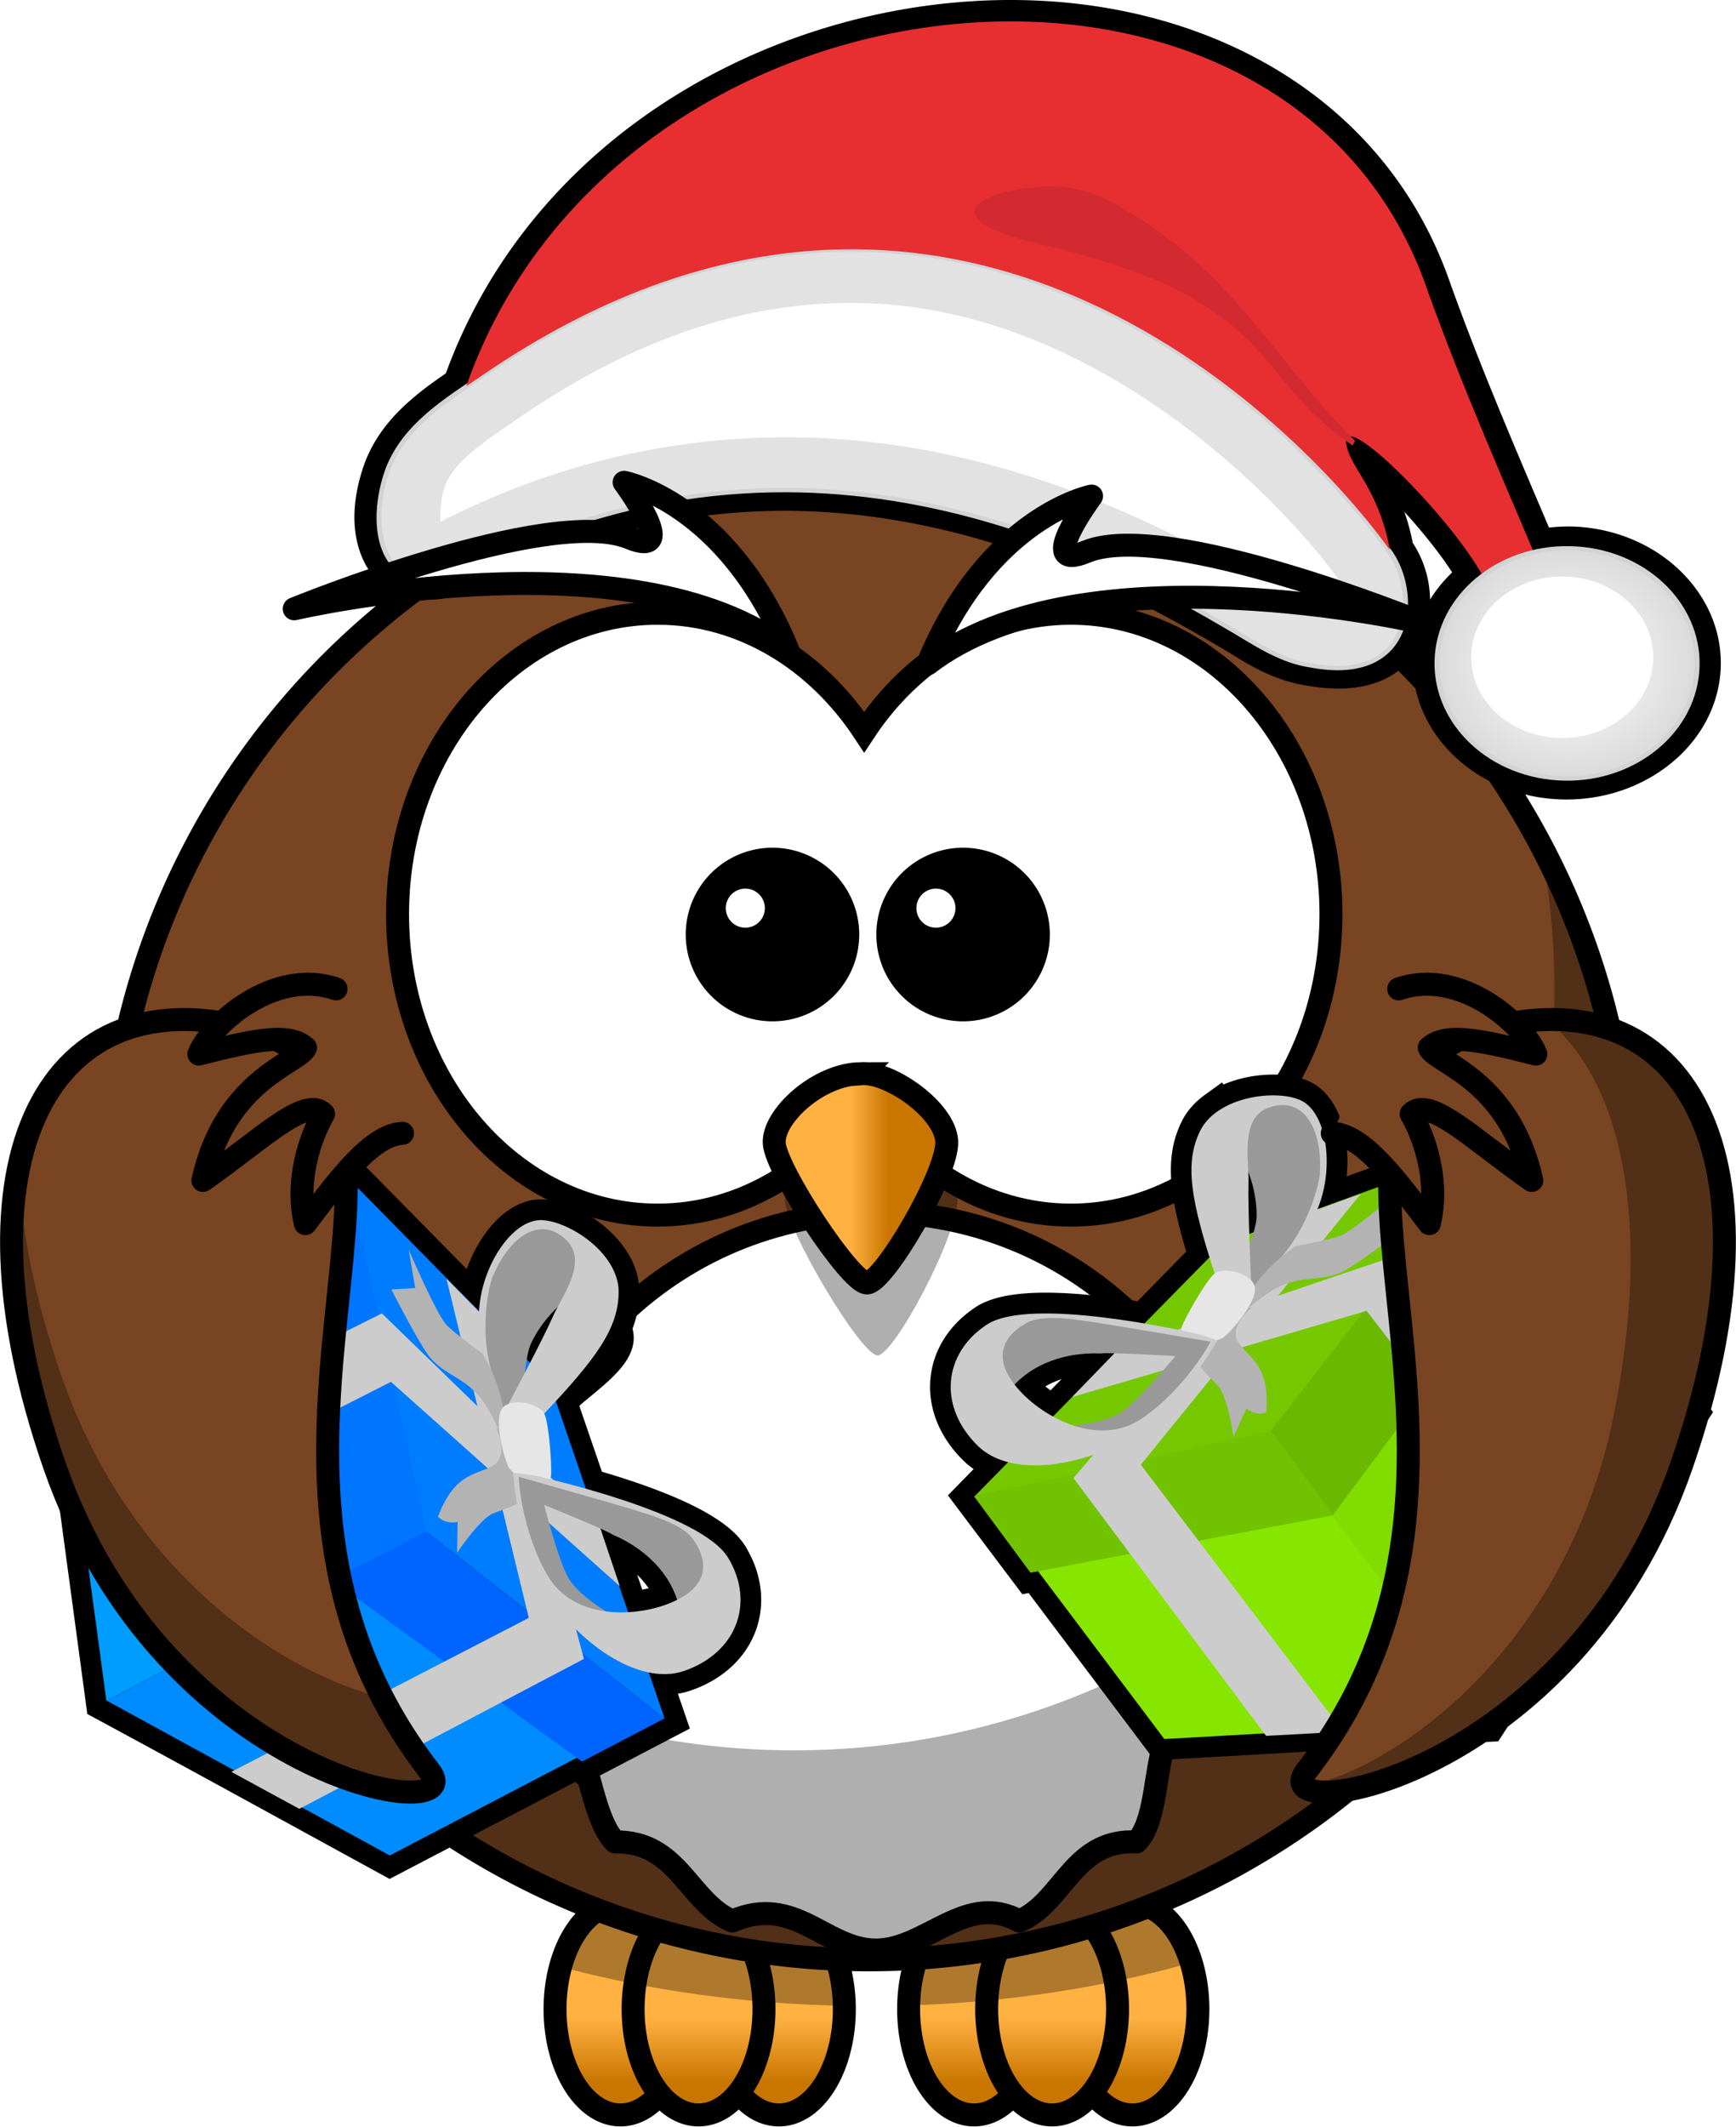 <svg xmlns="http://www.w3.org/2000/svg" xmlns:xlink="http://www.w3.org/1999/xlink" viewBox="0 0 408.31 500"><defs><linearGradient id="k" y2="362.28" xlink:href="#b" gradientUnits="userSpaceOnUse" x2="219.61" gradientTransform="matrix(1.781 0 0 1.706 317.29 70.598)" y1="354.02" x1="219.61"/><linearGradient id="b"><stop offset="0" stop-color="#ffb142"/><stop offset="1" stop-color="#c87600"/></linearGradient><linearGradient id="i" y2="504.58" gradientUnits="userSpaceOnUse" x2="1100.7" gradientTransform="matrix(.809 -.266 .367 1.115 -2183.8 -358.06)" y1="-283.39" x1="-683.5"><stop offset="0" stop-color="#5f0000" stop-opacity="0"/><stop offset=".5" stop-color="red" stop-opacity="0"/><stop offset="1" stop-color="#590000"/></linearGradient><linearGradient id="h" y2="601.16" xlink:href="#a" gradientUnits="userSpaceOnUse" x2="285.9" gradientTransform="matrix(1.152 -.379 .258 .783 -2183.8 -358.06)" y1="168.43" x1="350.37"/><linearGradient id="g" y2="160.02" xlink:href="#a" gradientUnits="userSpaceOnUse" x2="606.26" gradientTransform="matrix(1.194 .213 -.145 .812 -1983.6 -483.05)" y1="1.503" x1="681"/><linearGradient id="e" y2="504.58" gradientUnits="userSpaceOnUse" x2="1100.7" gradientTransform="matrix(.831 -.185 .255 1.146 -2021.3 -483.61)" y1="-283.39" x1="-683.5"><stop offset="0" stop-color="#00575f" stop-opacity="0"/><stop offset=".5" stop-color="#0062ff" stop-opacity="0"/><stop offset="1" stop-color="#002859"/></linearGradient><linearGradient id="d" y2="601.16" xlink:href="#a" gradientUnits="userSpaceOnUse" x2="285.9" gradientTransform="matrix(1.184 -.263 .179 .805 -2021.3 -483.61)" y1="168.43" x1="350.37"/><linearGradient id="c"><stop offset="0"/><stop offset="1" stop-opacity="0"/></linearGradient><linearGradient id="a"><stop offset="0" stop-color="#fff"/><stop offset="1" stop-color="#fff" stop-opacity="0"/></linearGradient><linearGradient id="l" y2="362.28" xlink:href="#b" gradientUnits="userSpaceOnUse" x2="238.98" gradientTransform="matrix(1.781 0 0 1.706 282.79 70.598)" y1="354.02" x1="238.98"/><linearGradient id="m" y2="362.28" xlink:href="#b" gradientUnits="userSpaceOnUse" x2="229.44" gradientTransform="matrix(1.781 0 0 1.706 299.79 70.598)" y1="354.02" x1="229.44"/><linearGradient id="n" y2="362.28" xlink:href="#b" gradientUnits="userSpaceOnUse" x2="176.39" gradientTransform="matrix(1.781 0 0 1.706 394.29 70.598)" y1="354.02" x1="176.39"/><linearGradient id="o" y2="362.28" xlink:href="#b" gradientUnits="userSpaceOnUse" x2="195.75" gradientTransform="matrix(1.781 0 0 1.706 359.79 70.598)" y1="354.02" x1="195.75"/><linearGradient id="p" y2="362.28" xlink:href="#b" gradientUnits="userSpaceOnUse" x2="186.21" gradientTransform="matrix(1.781 0 0 1.706 376.79 70.598)" y1="354.02" x1="186.21"/><linearGradient id="q" y2="232.99" xlink:href="#c" gradientUnits="userSpaceOnUse" x2="991.81" gradientTransform="scale(3.358) rotate(62.428 638.4 -385.277)" y1="237.27" x1="990.99"/><linearGradient id="r" y2="232.99" xlink:href="#c" gradientUnits="userSpaceOnUse" x2="991.81" gradientTransform="translate(-3750.6 -720.08) scale(4.099)" y1="237.27" x1="990.99"/><linearGradient id="s" y2="537.41" xlink:href="#b" gradientUnits="userSpaceOnUse" x2="359.47" gradientTransform="matrix(.641 0 0 .778 477.67 80.022)" y1="537.41" x1="346.24"/><filter id="j" color-interpolation-filters="sRGB"><feColorMatrix type="hueRotate" values="44.471"/></filter><filter id="u" width="1.741" y="-.371" x="-.371" height="1.741" color-interpolation-filters="sRGB"><feGaussianBlur stdDeviation="10.59"/></filter><filter id="v" width="1.094" y="-.135" x="-.047" height="1.27" color-interpolation-filters="sRGB"><feGaussianBlur stdDeviation="6.705"/></filter><filter id="f" color-interpolation-filters="sRGB"><feColorMatrix type="hueRotate" values="44.471"/></filter><radialGradient id="t" gradientUnits="userSpaceOnUse" cy="349.51" cx="488.04" r="41.491"><stop offset="0" stop-color="#fff"/><stop offset="1" stop-color="#dadada"/></radialGradient></defs><path d="M698.48 672.85a14.25 23.024 0 01-28.5 0 14.25 23.024 0 1128.5 0z" stroke-linejoin="round" stroke="#000" stroke-linecap="round" stroke-width="5" fill="url(#k)" transform="translate(-555.771 -254.446) scale(1.08)"/><path d="M663.98 672.85a14.25 23.024 0 01-28.5 0 14.25 23.024 0 1128.5 0z" stroke-linejoin="round" stroke="#000" stroke-linecap="round" stroke-width="5" fill="url(#l)" transform="translate(-555.771 -254.446) scale(1.08)"/><path d="M680.98 672.85a14.25 23.024 0 01-28.5 0 14.25 23.024 0 1128.5 0z" stroke-linejoin="round" stroke="#000" stroke-linecap="round" stroke-width="5" fill="url(#m)" transform="translate(-555.771 -254.446) scale(1.08)"/><path d="M775.48 672.85a14.25 23.024 0 01-28.5 0 14.25 23.024 0 1128.5 0z" stroke-linejoin="round" stroke="#000" stroke-linecap="round" stroke-width="5" fill="url(#n)" transform="translate(-555.771 -254.446) scale(1.08)"/><path d="M740.98 672.85a14.25 23.024 0 01-28.5 0 14.25 23.024 0 1128.5 0z" stroke-linejoin="round" stroke="#000" stroke-linecap="round" stroke-width="5" fill="url(#o)" transform="translate(-555.771 -254.446) scale(1.08)"/><path d="M757.98 672.85a14.25 23.024 0 01-28.5 0 14.25 23.024 0 1128.5 0z" stroke-linejoin="round" stroke="#000" stroke-linecap="round" stroke-width="5" fill="url(#p)" transform="translate(-555.771 -254.446) scale(1.08)"/><path d="M146.132 447.555c-6.272 0-11.645 6.082-14.044 14.786 20.495 5.481 43.011 8.679 66.675 9.115-.322-13.272-7.068-23.902-15.36-23.902-3.566 0-6.842 1.974-9.453 5.267-2.61-3.293-5.887-5.267-9.453-5.267-3.441 0-6.618 1.842-9.182 4.929-2.565-3.087-5.741-4.929-9.183-4.929zm83.183 0c-8.27 0-15.006 10.576-15.36 23.8 23.638-.761 46.038-4.304 66.371-10.094-2.536-8.12-7.732-13.707-13.74-13.707-3.566 0-6.842 1.974-9.453 5.266-2.61-3.292-5.887-5.266-9.453-5.266-3.441 0-6.618 1.841-9.182 4.929-2.565-3.088-5.741-4.93-9.183-4.93z" fill-opacity=".314"/><path d="M383.16 282.204a178.86 178.86 0 01-357.719 0 178.86 178.86 0 11357.72 0z" stroke="#000" stroke-linecap="round" stroke-width="5.402" fill="#784421"/><path d="M292.707 371.631c-28.628-5.319-2.427 23.368-6.817 33.741-17.353-8.533-10.741 19.716-18.589 27.563-14.87-.795-17.19 14.198-27.563 18.589-12.533-6.954-21.774 6.817-33.74 6.817-11.966 0-19.047-13.23-33.742-6.817-10.372-4.39-12.693-18.844-27.562-18.59-7.848-7.846-6.637-37.715-18.59-27.562-4.389-10.373 15.87-41.22-6.817-33.74 0-11.966 24.034-34.172 6.818-33.742 4.39-10.373 26.406-18.095 18.589-27.563 15.694-15.694 37.371-25.405 61.303-25.405s45.61 9.711 61.303 25.405c-11.598 5.687 14.198 17.19 18.589 27.563-19.378-.97 6.817 21.775 6.817 33.741z" stroke-linejoin="round" stroke="#000" stroke-linecap="round" stroke-width="5.402" fill="#fff"/><path d="M362.333 198.416a179.404 179.404 0 013.274 34.13c0 4.03-.142 8.022-.405 11.986-3.967-.198-8.186.022-12.693.675-38.044 8.1-21.793 55.812-31.7 105.734-32.779 37.086-80.71 60.463-134.055 60.463-32.812 0-63.556-8.866-90.003-24.306-25.58-59.895 8.725-124.948-36.359-136.183-49.813-8.994-69.107 37.223-36.898 106.478 17.783 38.236 47.234 57.018 68.902 64.311 30.64 24.63 69.563 39.364 111.909 39.364 49.64 0 94.587-20.245 127-52.935 18.855-9.417 39.822-26.57 54.386-55.263 27.237-53.66 22.022-94.072-5.908-105.263a177.678 177.678 0 00-17.453-49.187z" fill-rule="evenodd" fill-opacity=".314"/><path d="M205.106 263.958c-10.034 0-20.94 11.156-20.504 18.203.436 7.046 17.886 36.406 21.812 36.406 3.926 0 19.195-28.772 18.76-36.993-.437-8.22-13.525-18.203-20.068-17.615z" fill-rule="evenodd" fill-opacity=".314"/><path d="M154.656 144.141c-33.743 0-61.148 31.687-61.148 70.73 0 39.042 27.406 70.73 61.148 70.73 19.83 0 37.426-10.956 48.597-27.905 11.17 16.96 28.805 27.904 48.643 27.904 33.742 0 61.148-31.687 61.148-70.73s-27.406-70.729-61.148-70.729c-19.836 0-37.474 10.947-48.643 27.904-11.171-16.945-28.77-27.904-48.597-27.904z" stroke="#000" stroke-linecap="round" stroke-width="5.402" fill="#fff"/><path d="M199.391 219.654a17.703 17.703 0 01-35.406 0 17.703 17.703 0 1135.406 0zM244.224 219.654a17.703 17.703 0 11-35.406 0 17.703 17.703 0 1135.406 0z" stroke="#000" stroke-linecap="round" stroke-width="5.402"/><path d="M179.892 213.454a4.591 4.591 0 01-9.183 0 4.591 4.591 0 119.183 0zM224.724 213.454a4.591 4.591 0 01-9.182 0 4.591 4.591 0 119.182 0z" fill="#fff"/><path d="M228.41 350.625l72.95-15.282.385 2.142-72.269 16.578z" fill="#75c800"/><path d="M286.173 261.322c.23-.167.479-.316.718-.472 5.741-3.723 14.385-4.218 18.78-2.37 5.861 2.464 7.805 13.41 5.332 22.436a29.134 29.134 0 01-1.111 3.26l41.154-14.958 13.176 17.499-.69.97 33.441 44.408-47.3 72.455c-25.196 1.277-50.564 2.771-75.818 4.19l-29.864-39.66-1.481.285-13.16-17.476 8.005-8.175c-2.853-.7-5.39-1.957-7.354-3.88-9.136-8.944-8.225-20.976 1.158-27.843.303-.222.602-.45.922-.66 6.805-4.472 25.058-2.339 37.188-.271l15.226-15.55c-4.47-14.42-5.754-22.59-2.181-29.795.866-1.747 2.243-3.225 3.858-4.394zm7.434 14.102c.04.85.069 1.636.049 2.318-.084 2.86.037 7.646.189 12.253l1.017-.35c.414-1.497.705-2.902.706-3.891.006-4.299-1.04-7.943-1.961-10.33zm-51.79 47.274a20.55 20.55 0 00-3.17 2.733 25.383 25.383 0 001.719 1.96c1.865 1.943 4.454 3.985 7.445 5.612l14.625-14.925c-1.822-.047-3.193-.06-3.58.029-6.437-.284-12.48 1.387-17.04 4.59z" stroke="#000" stroke-width="9.723"/><path d="M360.844 284.592l-51.8 66.466 38.303 52.54 48.663-72.305z" fill="#81dc00"/><path d="M854.18 706.88l-7.638 3.704 2.164 15.957 8.359-4.224-2.886-15.44z" fill-rule="evenodd" fill="url(#q)" transform="matrix(-.975 -.464 -.464 .975 1535.474 58.042)"/><path d="M351.894 268.68l-53.87 67.818 15.527 19.542 51.9-69.617z" fill="#6bb800"/><path d="M349.614 404.485l-75.766 4.26-35.616-47.298 70.18-11.678z" fill="#87e600"/><path d="M229.094 351.705l69.601-15.644 14.972 20.082-71.295 13.514z" fill="#71c200"/><path d="M287.699 292.233l-58.527 59.51 69.713-15.412 52.164-67.108z" fill="#75c800"/><path d="M330.276 294.5l-67.409 22.8-10.687 11.057 69.247-20.255 49.353 63.958 9.173-13.825z" fill="#ccc"/><path d="M320.065 280.608l-51.738 63.662 47.625 62.745-18.173.986-45.304-60.597 52.149-61.188 15.441-5.608z" fill-rule="evenodd" fill="#ccc"/><path d="M292.277 272.53s3.3 5.697 3.29 13.237c-.005 3.578-3.773 12.465-3.773 12.465l-.332 7.125s4.704-1.579 6.396-3.245c1.691-1.667 8.98-11.396 10.98-16.044 2-4.649 2.944-16.437 2.093-18.35-.851-1.912-2.31-7.453-5.891-9.078-3.58-1.625-7.456-.714-8.428-.178-.972.535-6.035 11.026-6.035 11.026l1.7 3.041z" fill-rule="evenodd" fill="#999"/><path d="M294.538 307.2s-5.448 4.3-3.431 8.017 7.765 5.054 6.713 16.805c-2.757.788-4.678-.929-4.678-.929l-3.007 6.585s-1.404-9.497-3.657-11.954-5.592-4.96-4.758-7.465c.834-2.504 9.149-10.128 9.149-10.128l3.67-.93z" fill-rule="evenodd" fill="#b3b3b3"/><path d="M286.88 260.869c5.74-3.724 14.394-4.22 18.79-2.372 5.86 2.465 7.792 13.407 5.32 22.434-3.388 12.37-15.34 21.736-15.34 21.736-.142-.189-6.273 8.155-10.035-3.526-5.4-16.772-7.172-25.613-3.306-33.412.99-1.997 2.657-3.619 4.57-4.86zm11.534-.55c-6.828 2.44-4.625 12.553-4.769 17.45-.177 6.026.588 22.83.588 22.83l-.039 3.15s.85-.616 7.737-8.947c6.888-8.33 8.643-18.567 8.516-19.258.532-9.707-3.516-18.147-12.032-15.225z" fill-rule="evenodd" fill="#ccc"/><path d="M304.807 292.86s7.33-1.347 10.405-2.378c3.075-1.032 15.821-12.235 15.821-12.235l-5.267 7.497 4.928 2.708s-10.136 7.79-14.236 10.078c-6.048 3.377-11.024.278-18.756 5.78-4.639 3.3-6.656 5.653-6.656 5.653s2.443-9.542 13.761-17.102z" fill-rule="evenodd" fill="#b3b3b3"/><path d="M277.876 312.12c.326-1.43 5.765-11.242 7.844-12.807 2.079-1.566 8.47-.158 9.376 3.01.905 3.17-5.186 10.421-7.454 12.13a41.972 41.972 0 01-7.426 2.333c-.996-1.323-2.503-2.506-2.34-4.665z" fill-rule="evenodd" fill="#e6e6e6"/><path d="M285.87 315.661s-4.713 7.29-8.253 10.937c-3.539 3.647-10.66 11.162-13.231 11.92-2.572.758-15.177 6.713-18.475 5.464-3.297-1.249 5.946-8.798 5.946-8.798s7.939-.675 11.888-3.256c3.949-2.58 12.998-13.519 12.998-13.519l8.435-3.406.691.659z" fill-rule="evenodd" fill="#999"/><path d="M284.077 315.633l-7.275 3.121s-16.447-.973-17.952-.625c-9.364-.412-17.899 3.26-22.231 9.865 0 0-5.131-8.118-3.88-10.63 1.25-2.514 6.199-7.42 6.199-7.42s11.227-.614 12.765-.397c1.539.217 23.745 3.151 23.745 3.151l7.524 1.687 2.031 1.036-.926.212z" fill-rule="evenodd" fill="#999"/><path d="M232.086 311.351c10.249-6.736 46.534 1.542 48.605 1.946 2.072.404 5.813 1.822 5.594 1.791 0 0-8.12 14.626-19.122 21.928-11.001 7.302-28.963 10.864-37.167 2.832-9.43-9.233-8.16-21.762 2.09-28.497zm9.916-.69c-3.757 1.884-10.865 7.156-1.656 16.749 5.702 5.939 18.186 12.765 28.216 5.999 10.03-6.767 16.319-18.044 16.1-18.076 0 0-27.586-4.702-28.59-4.731-1.005-.03-9.597-1.867-14.07.059z" fill-rule="evenodd" fill="#ccc"/><g fill-rule="evenodd"><path d="M348.073 242.211c-51.975 18.69 15.3 101.703-40.856 174.134-10.38 13.388 62.515 2.258 88.285-71.932 25.061-72.149 1.224-116.176-47.43-102.204z" stroke="#000" stroke-width="5.402" fill="#784421"/><path d="M365.098 239.63c-.445-.001-.898.021-1.35.033 17.514 14.114 24.926 46.774 15.968 92.197-11.908 60.384-57.88 86.433-73.157 87.81 4.96 7.05 65.867-8.779 88.956-75.251 21.93-63.13 6.396-104.735-30.417-104.79z" fill-opacity=".314"/></g><path d="M328.973 232.434c14.464-4.979 29.407 8.193 32.263 15.32-14.597-3.73-21.303-4.782-25.082-1.493 1.628 3.643 18.806 7.284 24.13 31.19-13.427-9.309-24.095-20.068-28.381-15.646 3.113 5.438 6.697 15.661 4.282 25.798-7.715-10.18-15.599-20.934-22.84-21.225" stroke-linejoin="round" fill-rule="evenodd" stroke="#000" stroke-linecap="round" stroke-width="5.402" fill="#784421"/><g><path d="M143.903 297.71c-.136-.25-.296-.492-.446-.734-3.584-5.83-11.177-9.991-15.94-10.21-6.35-.293-12.808 8.755-14.454 17.968a29.132 29.132 0 00-.398 3.422l-30.732-31.19-19.417 10.138.206 1.172-49.278 25.731 11.578 85.75c22.203 11.979 44.467 24.228 66.661 36.36l44.007-22.978 1.215.894 19.393-10.126-3.716-10.821c2.877.593 5.707.549 8.307-.344 12.092-4.15 16.44-15.406 10.918-25.639-.178-.33-.35-.664-.55-.992-4.222-6.962-21.62-12.878-33.462-16.224l-7.067-20.585c10.232-11.099 14.902-17.924 14.772-25.966-.032-1.95-.64-3.876-1.596-5.625zm-12.772 9.54c-.402.75-.765 1.447-1.04 2.071-1.153 2.619-3.319 6.888-5.436 10.982l-.768-.753c.27-1.53.61-2.923 1.034-3.816 1.842-3.885 4.352-6.725 6.21-8.484zm26.452 64.938a20.554 20.554 0 011.688 3.83c-.72.362-1.515.7-2.394 1.032-2.519.953-5.734 1.684-9.134 1.868l-6.793-19.76c1.665.74 2.91 1.317 3.22 1.563 5.934 2.51 10.674 6.616 13.413 11.467z" stroke="#000" stroke-width="9.723"/><path d="M65.261 286.96l18.215 82.273-58.453 30.522-11.582-85.736z" fill="#009dff"/><path d="M302.06 226.32l-.307 10.356 18.488 6.674.151-11.43-18.335-5.6z" fill-rule="evenodd" fill="url(#r)" transform="scale(.885) rotate(62.428 34.516 80.726)"/><path d="M81.926 276.96l18.53 82.877-22.429 11.71-15.514-84.45z" stroke="#0075ff" fill="#0075ff" stroke-width=".885"/><path d="M25.096 399.72L91.68 436.12l52.484-27.406-58.353-40.699z" fill="#008cff"/><path d="M156.305 403.912l-56.11-43.936-21.991 11.484 58.687 42.59z" fill="#0064ff"/><path d="M129.244 324.958l27.065 78.951-56.11-43.936-18.27-83.012z" fill="#007cff"/><path d="M89.815 308.704l51.071 49.553 4.9 14.576L91.96 324.79l-72.046 36.546-2.343-16.425z" fill="#ccc"/><path d="M105.008 300.551l19.364 79.717-69.964 36.194 15.985 8.699 66.945-35.252-20.798-77.659-11.533-11.7z" fill-rule="evenodd" fill="#ccc"/><path d="M133.566 305.198s-5.428 3.727-8.658 10.54c-1.533 3.233-1.95 12.877-1.95 12.877l-2.761 6.576s-3.57-3.447-4.381-5.678c-.812-2.232-3.213-14.15-3.021-19.206.192-5.057 4.404-16.108 5.994-17.469 1.59-1.361 5.288-5.737 9.22-5.666 3.931.071 7.039 2.56 7.686 3.46.648.901.712 12.55.712 12.55l-2.842 2.016z" fill-rule="evenodd" fill="#999"/><path d="M116.636 335.535s3.072 6.225-.346 8.714-9.184 1.227-13.282 12.29c2.15 1.895 4.622 1.171 4.622 1.171l-.113 7.237s5.348-7.972 8.437-9.222c3.09-1.25 7.181-2.076 7.504-4.696.323-2.62-3.909-13.077-3.909-13.077l-2.914-2.417z" fill-rule="evenodd" fill="#b3b3b3"/><path d="M143.461 296.996c-3.584-5.83-11.185-9.996-15.948-10.215-6.35-.293-12.798 8.757-14.444 17.97-2.256 12.627 4.512 26.22 4.512 26.22.21-.11 2.16 10.06 10.576 1.127 12.083-12.824 17.483-20.046 17.342-28.75-.035-2.228-.843-4.41-2.038-6.352zm-10.18-5.452c5.118 5.137-1.217 13.322-3.191 17.805-2.43 5.517-10.34 20.362-10.34 20.362l-1.319 2.862s-.501-.922-3.14-11.403c-2.641-10.481.172-20.48.584-21.048 3.69-8.994 10.973-14.876 17.406-8.578z" fill-rule="evenodd" fill="#ccc"/><path d="M113.524 318.18s-6.04-4.366-8.373-6.619c-2.333-2.252-9.03-17.846-9.03-17.846l1.536 9.033-5.614.328s5.806 11.389 8.525 15.217c4.01 5.648 9.835 4.987 14.453 13.278 2.77 4.973 3.58 7.965 3.58 7.965s1.895-9.667-5.077-21.356z" fill-rule="evenodd" fill="#b3b3b3"/><path d="M129.567 347.144c.32-1.431-.374-12.628-1.58-14.935-1.204-2.308-7.58-3.783-9.759-1.31-2.179 2.472.204 11.637 1.519 14.154a41.977 41.977 0 005.702 5.297c1.468-.766 3.337-1.186 4.118-3.206z" fill-rule="evenodd" fill="#e6e6e6"/><path d="M120.826 346.906s1.124 8.607 2.753 13.421 4.83 14.66 6.826 16.45c1.997 1.79 10.82 12.583 14.334 12.872 3.514.29-1.589-10.5-1.589-10.5s-6.878-4.02-9.335-8.048c-2.457-4.027-5.928-17.792-5.928-17.792l-6.154-6.7-.906.298z" fill-rule="evenodd" fill="#999"/><path d="M122.45 347.645l5.228 5.944s15.269 6.188 16.479 7.15c8.632 3.652 14.761 10.633 15.835 18.46 0 0 8.122-5.125 8.072-7.932-.05-2.806-2.41-9.362-2.41-9.362s-9.874-5.38-11.357-5.845c-1.482-.465-22.794-7.358-22.794-7.358l-7.519-1.71-2.28.064.746.588z" fill-rule="evenodd" fill="#999"/><path d="M171.243 366.118c-6.36-10.486-42.68-18.602-44.726-19.128-2.044-.525-6.032-.852-5.82-.786 0 0 1.048 16.696 7.845 28.017 6.796 11.32 21.485 22.255 32.344 18.526 12.482-4.284 16.717-16.143 10.357-26.63zm-8.657-4.884c2.582 3.316 6.736 11.131-5.702 15.835-7.7 2.913-21.907 3.713-28.055-6.706-6.15-10.42-6.983-23.305-6.771-23.239 0 0 26.93 7.607 27.849 8.013.92.404 9.467 2.438 12.678 6.098z" fill-rule="evenodd" fill="#ccc"/></g><path d="M702.2 469.26c-9.288 0-19.384 9.306-18.98 15.184.404 5.878 16.557 30.368 20.191 30.368 3.634 0 17.768-24 17.364-30.857-.404-6.857-12.519-15.184-18.576-14.694z" fill-rule="evenodd" stroke="#000" stroke-width="5" fill="url(#s)" transform="translate(-555.771 -254.446) scale(1.08)"/><g fill-rule="evenodd"><path d="M60.227 242.213c51.974 18.69-15.3 101.703 40.856 174.134 10.38 13.388-62.515 2.259-88.286-71.932-25.06-72.149-1.223-116.175 47.43-102.204z" stroke="#000" stroke-width="5.4" fill="#784421"/><path d="M4.408 274.405c-3.73 17.832-1.403 41.779 8.406 70.018 25.77 74.19 98.66 85.33 88.28 71.941-4.438-5.725-8.123-11.532-11.14-17.353-20.474-4.906-58.388-26.333-75.52-75.654-6.351-18.286-9.565-34.765-10.026-48.952zm77.005 6.853c-.954 9.222-2.006 19.026-2.465 29.303 1.073-10.576 2.247-20.462 2.465-29.303z" fill-opacity=".314"/></g><path d="M79.035 232.434c-14.464-4.979-29.407 8.193-32.263 15.32 14.597-3.73 21.303-4.782 25.082-1.493-1.628 3.643-18.806 7.284-24.13 31.19 13.427-9.309 24.094-20.068 28.381-15.646-3.113 5.438-6.697 15.661-4.282 25.798 7.715-10.18 15.599-20.934 22.84-21.225" stroke-linejoin="round" fill-rule="evenodd" stroke="#000" stroke-linecap="round" stroke-width="5.402" fill="#784421"/><g><path d="M229.5.233C177.834 3.152 124.64 33.64 104.864 87.754c-7.277 5.003-15.162 11.024-18.942 20.7a5.686 5.032 0 00-.03.063c-2.818 7.62-3.766 16.242-.31 23.41 1.728 3.583 5.008 6.895 9.67 8.28s9.997.824 15.722-1.296a5.686 5.032 0 00.704-.301c39.528-20.757 75.953-21.401 106.502-14.905 30.55 6.496 54.992 20.298 69.386 28.77 4.713 2.777 11.13 7.375 19.897 8.69.022.003.046-.006.069-.003.062.01.11.045.173.054l-.001-.03c6.858 1.238 12.86.745 17.627-1.405 2.984-1.348 5.265-3.338 7.01-5.584-.978 17.295 13.81 32.351 33.434 33.635 19.908 1.302 37.391-12 38.864-29.622 1.472-17.617-13.56-33.09-33.474-34.392-2.32-.152-4.606-.046-6.84.183-7.881-18.542-15.782-36.836-22.97-56.726-.01-.03-.028-.058-.039-.089C326.91 24.674 287.806 2.597 245.592.222c-5.328-.3-10.7-.297-16.096.008zm100.802 120.045c4.411 4.849 8.408 9.886 11.243 14.248-1.984 1.958-3.783 4.061-5.186 6.421-.08-4.782-1.489-9.411-4.072-13.324a52.93 52.93 0 00-1.985-7.345z"/><path d="M113.86 288.39c162.59-145.81 306.26-2.995 345.07 48.611 13.353 16.63 14.73 56.664-25.085 51.351-11.381-.973-21.218-7.448-29.639-12.197-48.48-27.33-167.54-90.7-292.06-3.8-30.351 15.43-37.275-16.72-31.139-41.54 5.058-19.09 19.699-30.59 32.859-42.43z" stroke="#d3d3d3" stroke-width="1.837" fill="#e2e2e2" transform="matrix(.623 .041 -.046 .552 56.028 -75.742)"/><path d="M245.238 5.239C191.02 2.187 130.191 32.204 109.657 90.782c1.357-.923 2.712-1.835 4.05-2.752 108.097-73.816 191.102 10.828 212.926 40.887.099.127.184.268.28.4-2.173-12.305-7.892-18.466-9.443-22.271-6.66-16.33 25.68 15.798 32.312 30.367l13.446-1.738c-9.24-21.996-18.767-43.307-27.316-66.97C322.177 28.04 285.534 7.503 245.24 5.239z" fill="#e72f31"/><path d="M529.11 349.51c0 22.683-18.388 41.071-41.071 41.071s-41.071-18.388-41.071-41.071 18.388-41.071 41.071-41.071 41.071 18.388 41.071 41.071z" transform="matrix(.743 .049 -.055 .657 25.187 -97.614)" stroke="#d3d3d3" stroke-width="1.542" fill="url(#t)"/><path d="M267.777 51.204c23.265 14.673 33.475 35.165 50.945 52.42l-.565 1.084c-23.764-15.588-17.165-33.846-71.294-46.763-28.405-6.26-16.976-12.636-3.933-13.922 11.036-1.055 16.734 2.094 24.845 7.181z" fill="#d32a31"/><path d="M677.14 507.36c0 18.935-15.35 34.286-34.286 34.286-18.935 0-34.286-15.35-34.286-34.286 0-18.935 15.35-34.286 34.286-34.286 18.935 0 34.286 15.35 34.286 34.286z" transform="matrix(.623 .041 -.046 .552 -9.722 -151.94)" filter="url(#u)" fill="#fff"/><path d="M258.53 247.28c-38.88.686-82.016 15.31-129.56 57.938-.012.01-.02.02-.031.031-13.83 12.441-23.067 20.421-26 31.125-1.373 5.665-1.051 11.337-.563 15.375 66.122-44.903 132.99-51.603 187.97-42.625 55.856 9.121 100.34 33.433 124.97 47.312a22.619 22.619 0 01.031.031c9.517 5.367 16.43 9.001 20.438 9.344a22.619 22.619 0 011.063.125c5.92.79 7.443-.145 7.5-.187 0-.069-.026-.072.094-.532.678-2.613-1.76-12.36-3.125-14.062a22.619 22.619 0 01-.438-.562c-23.9-31.77-96.78-104.83-182.35-103.32z" filter="url(#v)" fill="#fff" transform="matrix(.623 .041 -.046 .552 56.028 -75.742)"/></g><g stroke-linejoin="round" fill-rule="evenodd" stroke="#000" stroke-width="5" fill="#fff"><path d="M218.21 156.046c14.342-34.742 38.53-39.445 38.53-39.445s-13.453 18.122-1.268 13.082c18.867-7.806 78.858 16.656 78.858 16.656s-79.483-18.501-116.121 9.708zM185.326 152.805c-14.342-34.742-38.53-39.444-38.53-39.444s13.453 18.122 1.268 13.08c-18.868-7.805-78.859 16.657-78.859 16.657s79.483-18.501 116.122 9.708z" stroke-width="5.402"/></g></svg>